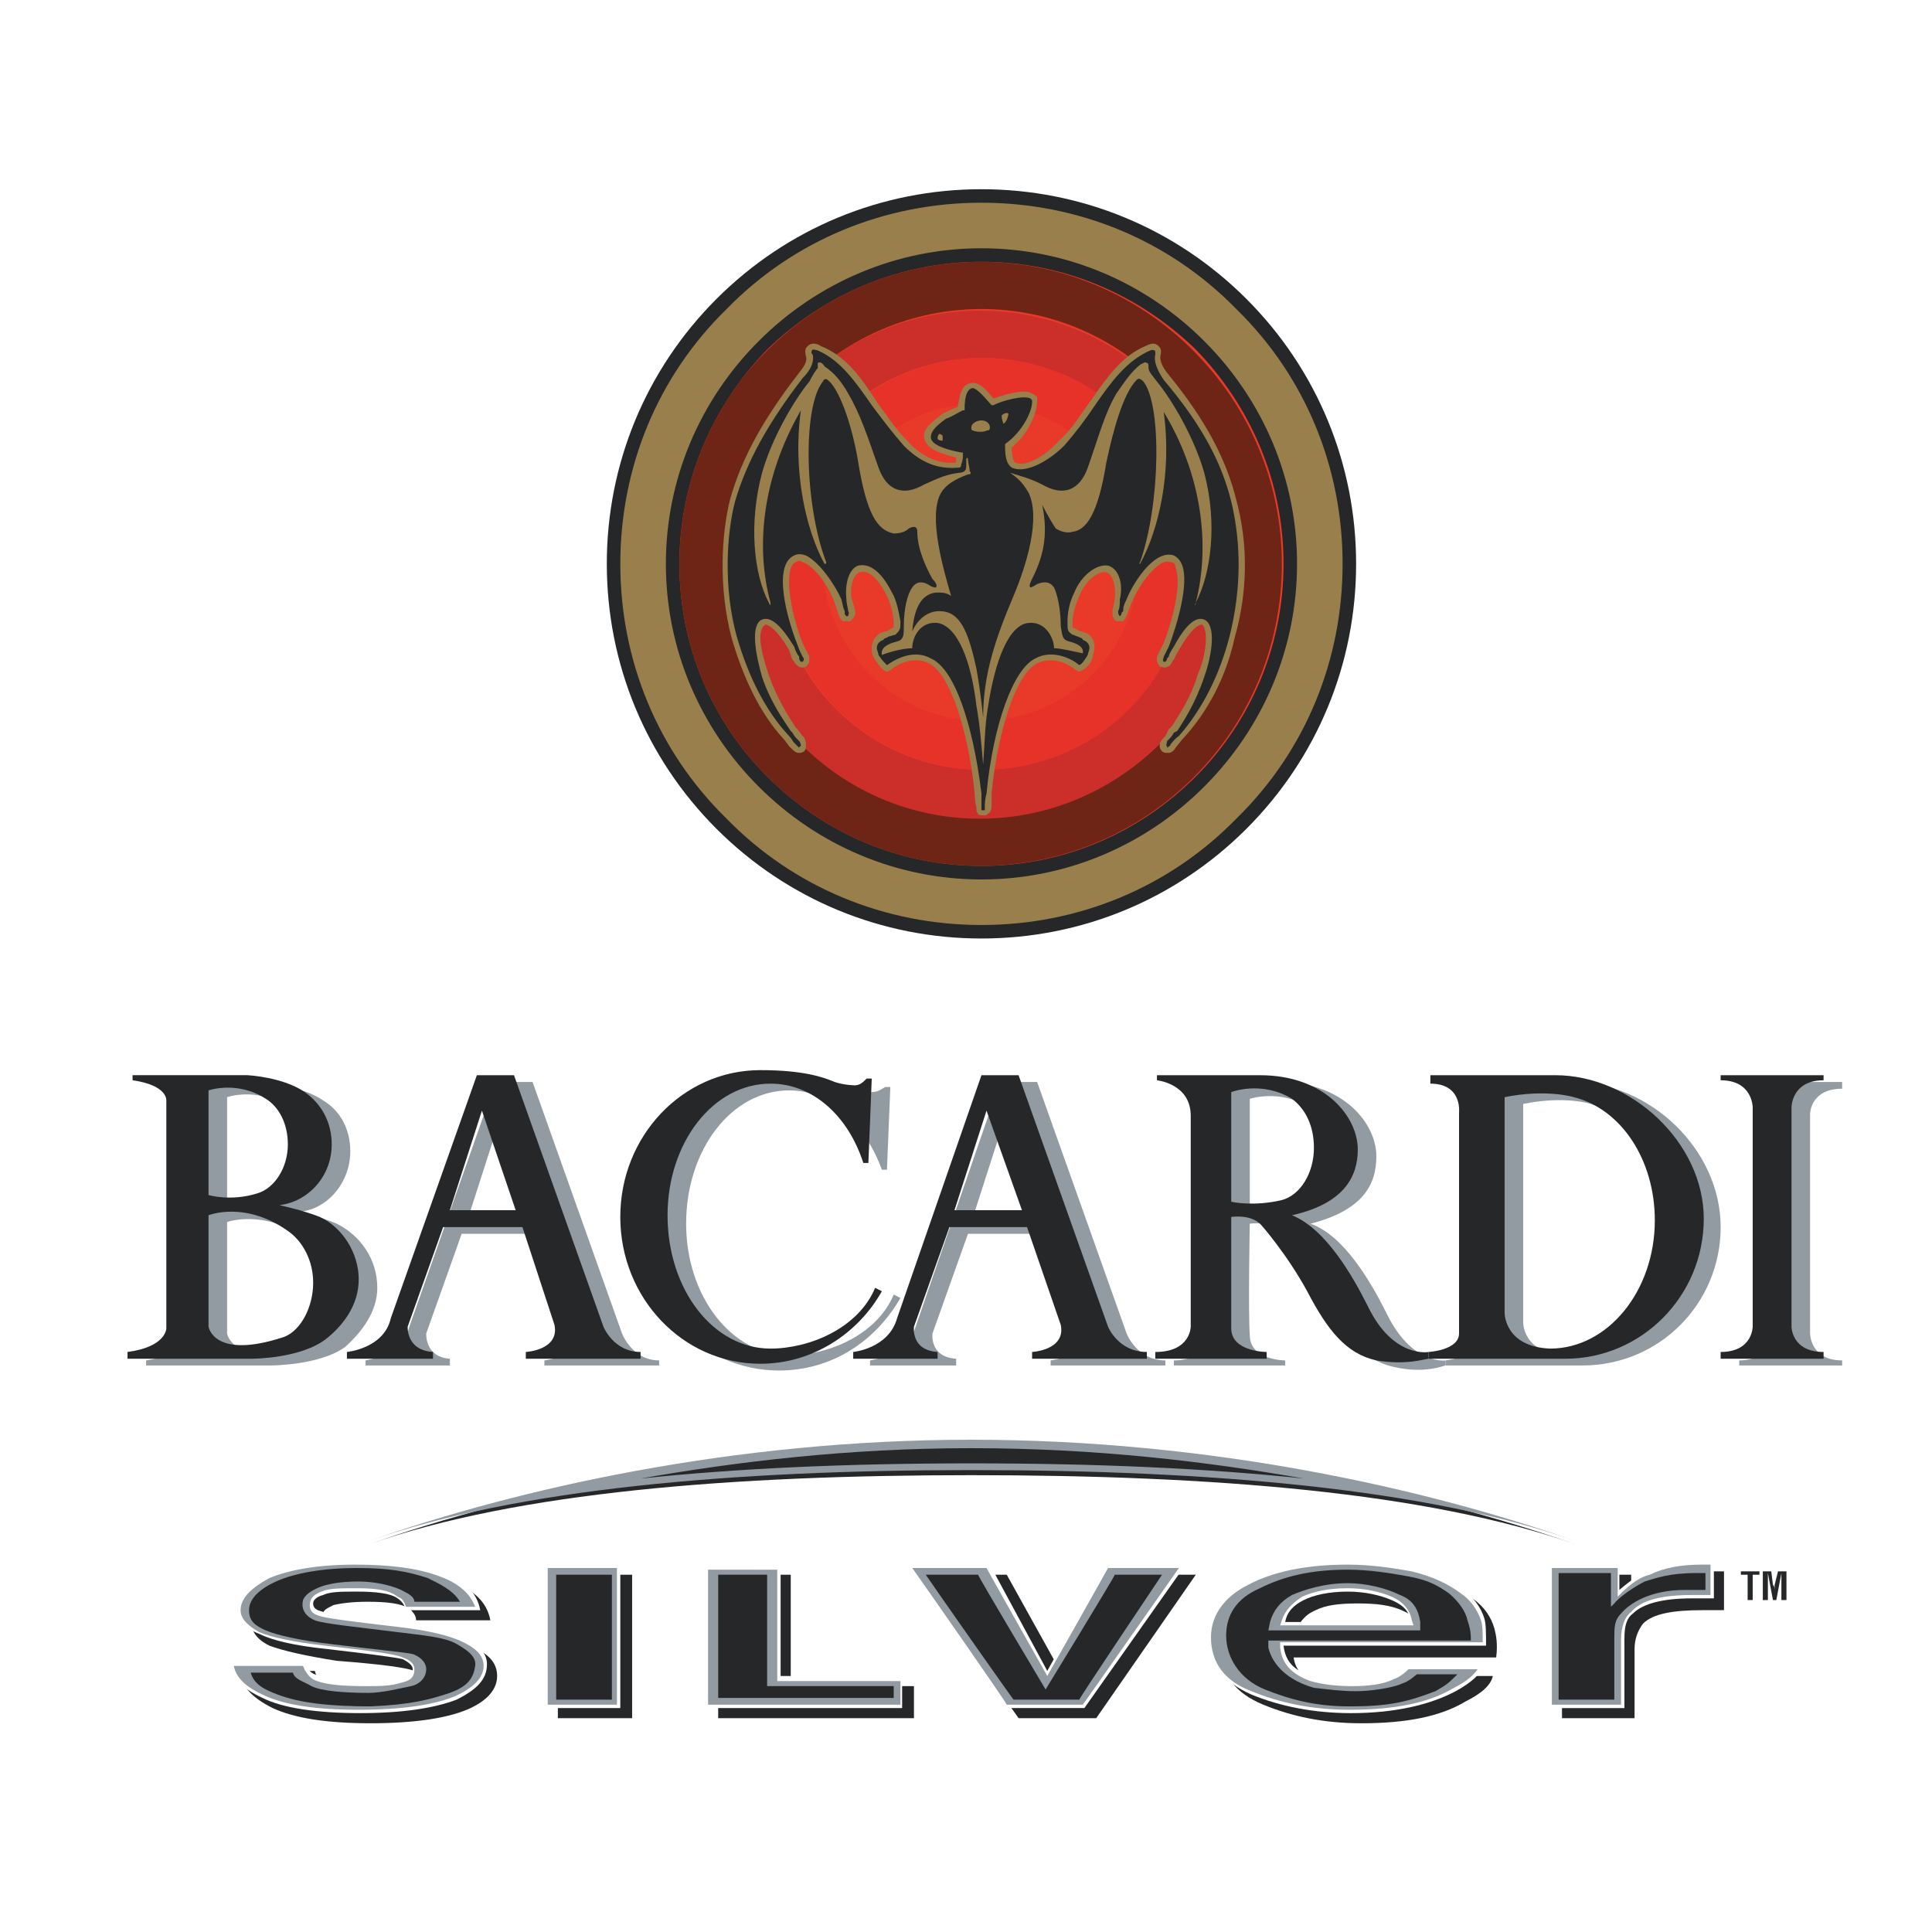 <?xml version="1.0" encoding="utf-8"?>
<!-- Generator: Adobe Illustrator 13.0.0, SVG Export Plug-In . SVG Version: 6.00 Build 14948)  -->
<!DOCTYPE svg PUBLIC "-//W3C//DTD SVG 1.0//EN" "http://www.w3.org/TR/2001/REC-SVG-20010904/DTD/svg10.dtd">
<svg version="1.0" id="Layer_1" xmlns="http://www.w3.org/2000/svg" xmlns:xlink="http://www.w3.org/1999/xlink" x="0px" y="0px"
	 width="192.756px" height="192.756px" viewBox="0 0 192.756 192.756" enable-background="new 0 0 192.756 192.756"
	 xml:space="preserve">
<g>
	<polygon fill-rule="evenodd" clip-rule="evenodd" fill="#FFFFFF" points="0,0 192.756,0 192.756,192.756 0,192.756 0,0 	"/>
	<path fill-rule="evenodd" clip-rule="evenodd" fill="#262729" d="M71.485,29.822L71.485,29.822
		c-7.071,7.071-10.944,16.5-10.944,26.434s3.873,19.363,10.944,26.435c7.071,7.071,16.5,10.944,26.435,10.944
		c9.935,0,19.363-3.873,26.435-10.944c7.072-7.072,10.945-16.501,10.945-26.435s-3.873-19.363-10.945-26.434
		c-7.071-7.072-16.5-10.944-26.435-10.944C87.986,18.877,78.557,22.75,71.485,29.822L71.485,29.822z"/>
	<path fill-rule="evenodd" clip-rule="evenodd" fill="#997F4C" d="M72.496,30.832c-6.903,6.735-10.607,15.828-10.607,25.424
		c0,9.598,3.704,18.69,10.607,25.425c6.735,6.903,15.827,10.607,25.424,10.607c9.598,0,18.689-3.704,25.425-10.607
		c6.903-6.735,10.607-15.827,10.607-25.425c0-9.597-3.704-18.689-10.607-25.424c-6.735-6.903-15.827-10.607-25.425-10.607
		C88.323,20.224,79.23,23.928,72.496,30.832L72.496,30.832z"/>
	<path fill-rule="evenodd" clip-rule="evenodd" fill="#262729" d="M75.695,34.031c-5.893,5.894-9.261,13.807-9.261,22.225
		c0,8.419,3.368,16.333,9.261,22.226s13.807,9.261,22.225,9.261c8.419,0,16.332-3.368,22.226-9.261s9.261-13.807,9.261-22.226
		c0-8.418-3.367-16.332-9.261-22.225c-5.894-5.893-13.807-9.261-22.226-9.261C89.501,24.77,81.588,28.138,75.695,34.031
		L75.695,34.031z"/>
	<path fill-rule="evenodd" clip-rule="evenodd" fill="#E93929" d="M76.537,77.471c-5.556-5.556-8.755-13.133-8.755-21.215
		c0-8.082,3.199-15.658,8.755-21.383c5.725-5.556,13.302-8.755,21.383-8.755c8.082,0,15.659,3.199,21.384,8.755
		c5.556,5.725,8.756,13.302,8.756,21.383c0,8.083-3.2,15.659-8.756,21.215c-5.725,5.725-13.302,8.924-21.384,8.924
		C89.838,86.395,82.262,83.196,76.537,77.471L76.537,77.471z"/>
	<path fill-rule="evenodd" clip-rule="evenodd" fill="#6F2516" d="M127.891,56.256c0,16.651-13.441,30.109-30.085,30.138
		c-0.067,0-0.135,0-0.203-0.001c-0.04,0-0.08-0.001-0.119-0.001c-7.919-0.114-15.325-3.299-20.947-8.921
		c-5.556-5.556-8.755-13.133-8.755-21.215c0-6.86,2.304-13.355,6.399-18.664c2.369-2.976,5.283-5.502,8.586-7.421
		c0.049-0.028,0.097-0.057,0.146-0.084c0.082-0.046,0.164-0.093,0.246-0.139c4.429-2.46,9.438-3.812,14.658-3.829
		C114.456,26.154,127.891,39.778,127.891,56.256h-4.715c0-13.975-11.28-25.424-25.256-25.424c-13.975,0-25.424,11.449-25.424,25.424
		s11.45,25.256,25.424,25.256c13.976,0,25.256-11.281,25.256-25.256H127.891L127.891,56.256z"/>
	<path fill-rule="evenodd" clip-rule="evenodd" fill="#CC2E29" d="M123.176,56.256c0,13.975-11.449,25.425-25.424,25.425
		c-13.975,0-25.256-11.45-25.256-25.425S83.777,31,97.752,31C111.727,31,123.176,42.281,123.176,56.256h-4.714
		c0-11.281-9.261-20.541-20.542-20.541c-11.281,0-20.542,9.26-20.542,20.541c0,11.281,9.261,20.542,20.542,20.542
		c11.281,0,20.542-9.261,20.542-20.542H123.176L123.176,56.256z"/>
	<path fill-rule="evenodd" clip-rule="evenodd" fill="#E73229" d="M118.63,56.256c0,11.45-9.261,20.542-20.541,20.542
		c-11.281,0-20.542-9.092-20.542-20.542c0-11.281,9.261-20.541,20.542-20.541C109.369,35.715,118.63,44.975,118.63,56.256h-5.051
		c0-8.755-7.071-15.658-15.659-15.658c-8.755,0-15.658,6.903-15.658,15.658c0,8.587,6.903,15.659,15.658,15.659
		c8.588,0,15.659-7.072,15.659-15.659H118.63L118.63,56.256z"/>
	<path fill-rule="evenodd" clip-rule="evenodd" fill="#E93929" d="M113.579,56.087c0,8.587-7.071,15.659-15.827,15.659
		c-8.587,0-15.659-7.072-15.659-15.659c0-8.755,7.072-15.827,15.659-15.827C106.508,40.261,113.579,47.333,113.579,56.087
		l-4.715,0.168c0-6.061-4.883-10.944-10.944-10.944c-6.061,0-10.944,4.883-10.944,10.944c0,6.062,4.883,10.945,10.944,10.945
		c6.062,0,10.944-4.883,10.944-10.945L113.579,56.087L113.579,56.087z"/>
	<path fill-rule="evenodd" clip-rule="evenodd" fill="#E93929" d="M109.033,56.256c0,6.062-4.884,10.945-10.944,10.945
		c-6.062,0-10.945-4.883-10.945-10.945c0-5.893,4.883-10.776,10.945-10.776C104.149,45.48,109.033,50.363,109.033,56.256
		L109.033,56.256z"/>
	<path fill-rule="evenodd" clip-rule="evenodd" fill="#997F4C" d="M80.577,34.536L80.577,34.536
		c-0.168,0.168-0.336,0.336-0.168,1.01c0.168,0.505-0.168,1.011-0.842,1.853c-3.368,4.377-5.557,8.25-6.735,12.459
		c-0.842,3.368-1.179,8.756,0.168,13.807c1.178,4.041,2.862,7.577,5.219,10.103l0.505,0.673l0.168,0.168
		c0.336,0.337,0.505,0.505,0.842,0.505c0.336,0,0.505-0.168,0.505-0.168c0.168-0.168,0.168-0.337,0.168-0.505
		c0-0.336,0-0.505-0.168-0.842l-0.169-0.168l-0.505-0.673l-0.168-0.168c-0.673-1.01-1.852-2.862-2.694-5.219
		c-0.505-1.516-0.842-2.863-0.842-3.705c0-0.673,0.168-1.179,0.505-1.347c0.337,0,1.179,0.505,2.357,2.525l0.337,1.01
		c0,0-0.168-0.337,0.168,0.168c0.168,0.337,0.505,0.505,0.505,0.505s0.336,0.168,0.673,0c0.336-0.337,0.336-0.505,0.336-0.673
		c0-0.337,0-0.505-0.168-0.673l-0.505-1.01c-0.842-2.189-1.347-4.546-1.347-6.062c0-1.01,0.168-1.853,0.673-2.021
		c0.168-0.167,0.505-0.167,0.673,0c1.179,0.337,2.694,2.526,3.199,4.041l0.337,1.011c0,0-0.168-0.505,0,0
		c0.168,0.673,0.505,0.842,0.505,0.842c0.168,0,0.505,0,0.674,0c0.337-0.168,0.673-0.674,0.505-1.179l-0.337-1.179
		c-0.168-1.01,0.169-2.357,0.842-2.525c1.01-0.337,2.021,1.01,2.694,2.357c0.337,0.673,0.673,1.852,0.673,2.694v0.168
		c0,0.336,0,0.336-0.168,0.336l-0.505,0.337c-0.168,0-0.673,0.168-0.673,0.168c-0.505,0.336-0.842,0.842-0.842,1.515
		s0.168,0.842,0.168,0.842c0.337,0.673,0.674,1.01,1.01,1.347l0.337,0.168l0.337-0.168c1.01-0.842,2.525-1.347,3.872-0.674
		c2.021,1.011,3.873,6.398,4.546,12.965c0,0,0,0.842,0.168,1.347c0,0.336,0,0.505,0.168,0.673c0,0.169,0.336,0.169,0.505,0.169
		c0.336,0,0.336,0,0.505-0.169c0.337-0.168,0.337-0.673,0.337-0.673v-1.347c0.673-6.567,2.525-11.955,4.545-12.965
		c1.348-0.673,2.863-0.168,3.873,0.674l0.337,0.168l0.337-0.168c0.505-0.337,0.842-0.674,1.011-1.347l0.168-0.842
		c0-0.673-0.168-1.179-0.842-1.515l-0.505-0.168c-0.169,0-0.674-0.337-0.674-0.337c-0.169,0-0.169,0-0.169-0.336v-0.168
		c0-1.01,0.337-1.853,0.674-2.694c0.674-1.684,2.021-2.525,2.694-2.357s1.01,1.516,0.842,2.694l-0.168,0.842
		c-0.169,0.673,0,1.178,0.336,1.347c0.337,0,0.506,0,0.674,0c0,0,0.337-0.337,0.505-1.01c0.168-0.505,0.337-0.842,0.337-0.842
		c0.674-1.684,2.694-4.546,3.872-4.041c0.338,0,0.506,0.168,0.506,0.506c0.674,1.683-0.337,5.388-1.179,7.577l-0.505,1.01
		c-0.337,0.505-0.169,1.01,0.168,1.347c0.169,0,0.505,0.168,0.674,0l0,0c0,0,0.336,0,0.505-0.505
		c0.337-0.505,0.169-0.168,0.169-0.168c0-0.168,0.505-1.01,0.505-1.01c1.179-2.021,1.852-2.525,2.356-2.525
		c0.169,0.168,0.337,0.673,0.337,1.347c0,0.842-0.168,2.189-0.842,3.705c-0.673,2.357-2.021,4.209-2.525,5.051
		c-0.169,0.168-0.337,0.337-0.337,0.337l-0.337,0.673l-0.168,0.168c-0.505,0.505-0.505,1.01-0.168,1.347
		c0.168,0.168,0.336,0.168,0.673,0.168c0.168,0,0.506-0.168,0.674-0.505l0.674-0.842c2.525-2.694,4.377-6.23,5.219-10.103
		c1.348-4.714,1.348-9.429,0.169-13.807c-1.011-4.041-3.031-7.914-6.735-12.459c-0.842-1.01-0.842-1.515-0.842-1.853
		c0.169-0.673,0-0.842-0.168-1.01c-0.337-0.337-0.674-0.337-1.348,0c-2.356,1.01-3.872,3.199-5.388,5.388
		c-1.01,1.347-1.853,2.862-3.199,4.041c-1.347,1.515-3.367,2.694-4.378,2.189c-0.168-0.168-0.336-0.505-0.336-1.515
		c1.684-1.347,2.524-3.536,2.524-4.546c0,0,0-0.168,0-0.505c-0.168-0.168-0.504-0.336-0.504-0.336
		c-0.843-0.505-2.862,0.168-3.873,0.505c-1.01-1.347-1.684-1.684-2.357-1.515c-0.841,0.168-1.01,1.347-1.179,2.357
		c-0.504,0.168-1.515,0.673-1.515,0.673c-1.01,0.842-1.852,1.347-1.852,2.188c0,0.169,0,0.169,0,0.169
		c0.168,1.01,1.179,1.515,3.199,2.021c0,0.168,0,0.336,0,0.505c-1.684,0.168-3.368-0.505-4.883-2.189
		c-1.179-1.179-2.021-2.525-3.031-3.873c-1.516-2.357-3.031-4.546-5.557-5.556C81.419,34.199,80.915,34.199,80.577,34.536
		L80.577,34.536z"/>
	<path fill-rule="evenodd" clip-rule="evenodd" fill="#262729" d="M122.84,50.026c-1.011-4.041-3.031-7.746-6.735-12.123
		c-0.674-1.011-1.01-1.853-0.842-2.526c0-0.168,0-0.336,0-0.336c-0.168-0.168-0.337-0.168-0.674,0
		c-2.188,1.01-3.704,3.031-5.22,5.22c-1.01,1.515-2.021,2.862-3.199,4.209c-1.347,1.347-3.704,2.862-5.219,2.189
		c-0.506-0.337-0.674-1.01-0.674-2.189v-0.168l0,0c1.684-1.179,2.694-3.199,2.694-4.209v-0.168
		c-0.169-0.169-0.169-0.169-0.169-0.169c-0.674-0.336-2.693,0.169-3.704,0.674h-0.168l0,0c-1.011-1.179-1.684-1.852-2.021-1.684
		c-0.336,0.168-0.673,0.505-0.673,2.189l0,0h-0.168c-0.673,0.337-1.179,0.674-1.684,0.842c-1.179,0.842-1.516,1.347-1.516,1.853
		c0,0.336,0.337,1.01,3.031,1.515h0.168v0.168c0,0.337,0,0.673-0.168,1.01c0,0.337-0.169,0.337-0.337,0.337
		c-2.02,0.168-3.704-0.505-5.388-2.189c-1.179-1.347-2.189-2.694-3.199-4.041c-1.515-2.189-3.03-4.378-5.219-5.388
		c-0.337-0.168-0.673-0.168-0.673-0.168c-0.168,0.168-0.168,0.337,0,0.505c0.168,0.674-0.168,1.516-1.011,2.358
		c-3.367,4.377-5.556,8.25-6.735,12.291c-0.842,3.199-1.179,8.587,0.168,13.47c1.179,4.041,2.862,7.409,5.22,9.934
		c0.337,0.337,0.337,0.505,0.505,0.674l0.168,0.168c0.168,0.168,0.168,0.168,0.337,0.337c0,0,0-0.168,0.168-0.168
		c0,0,0-0.336-0.168-0.505l-0.168-0.168c-0.168-0.168-0.337-0.337-0.505-0.673l-0.168-0.168c-0.674-1.01-2.021-2.862-2.862-5.388
		c-0.674-2.357-1.179-5.219,0-5.725c0.842-0.337,1.852,0.505,3.199,2.694c0.168,0.506,0.337,0.842,0.505,1.01v0.168
		c0,0.168,0.168,0.337,0.168,0.337c0.168,0,0.168,0,0.168,0c0.169-0.168,0.169-0.337,0-0.505c-0.168-0.336-0.336-0.673-0.505-1.178
		c-1.011-2.526-2.525-7.914-0.337-8.924c0.337-0.168,0.673-0.168,1.179,0c1.347,0.673,2.862,2.862,3.536,4.378
		c0.168,0.673,0.168,0.842,0.336,1.179v0.168c0,0.168,0,0.168,0.168,0.336c0,0,0,0,0.168,0c0-0.168,0.168-0.336,0-0.505l0,0
		c0-0.336-0.168-0.674-0.168-1.179c-0.168-1.347,0.168-3.031,1.179-3.367c1.515-0.337,2.694,1.347,3.367,2.694
		c0.505,0.842,0.674,2.021,0.842,2.862c0,0.168,0,0.337,0,0.337c0,0.505-0.168,0.673-0.505,1.01c-0.168,0-0.505,0.168-0.673,0.168
		c-0.168,0.168-0.505,0.168-0.505,0.337c-0.505,0.168-0.673,0.505-0.673,0.842c0,0.168,0.168,0.505,0.168,0.673
		c0.336,0.505,0.673,0.842,0.842,1.011c1.179-0.842,2.862-1.516,4.377-0.674c2.358,1.01,4.209,6.566,5.051,13.47
		c0,0.673,0,1.01,0,1.347c0,0.168,0,0.168,0,0.336h0.169h0.168c0-0.168,0-0.168,0-0.336c0-0.336,0-0.673,0.168-1.347
		c0.674-6.904,2.694-12.46,4.883-13.47c1.516-0.842,3.368-0.168,4.378,0.674c0.337-0.169,0.505-0.505,0.842-1.011
		c0-0.168,0.169-0.505,0.169-0.673c0-0.336-0.169-0.673-0.674-0.842c0-0.168-0.168-0.168-0.505-0.337
		c-0.169,0-0.337-0.168-0.506-0.168c-0.504-0.336-0.504-0.505-0.504-1.01c0,0,0-0.168,0-0.337c0-0.842,0.168-1.853,0.673-2.862
		c0.674-1.684,2.188-2.863,3.367-2.694c1.179,0.336,1.516,2.02,1.179,3.367c0,0.505,0,0.842-0.168,1.179l0,0
		c0,0.168,0,0.336,0.168,0.505l0,0c0.169-0.168,0.169-0.168,0.169-0.336l0.168-0.168c0-0.336,0-0.505,0.337-1.179
		c0.505-1.347,2.694-5.051,4.715-4.378c0.336,0.168,0.673,0.506,0.842,1.011c0.673,1.852-0.506,5.893-1.348,8.082
		c-0.168,0.337-0.337,0.674-0.505,1.01c0,0.168-0.168,0.337,0,0.505h0.168c0,0,0.169-0.168,0.169-0.337l0.168-0.168
		c0-0.168,0.168-0.504,0.506-1.01c1.178-2.188,2.188-3.031,3.03-2.694c1.179,0.505,0.842,3.368,0,5.725
		c-0.842,2.526-2.021,4.378-2.694,5.388l-0.336,0.168c-0.169,0.336-0.338,0.505-0.506,0.673l-0.168,0.168
		c0,0.168-0.169,0.505,0,0.505v0.168c0.168-0.168,0.336-0.168,0.336-0.337c0.169-0.168,0.338-0.505,0.843-0.842
		c2.356-2.694,4.04-6.061,5.051-9.934C123.85,58.782,123.85,54.236,122.84,50.026L122.84,50.026L122.84,50.026z M94.047,43.965
		c-0.168,0-0.336,0-0.505-0.168c0-0.168,0-0.337,0.168-0.505c0,0,0.168,0,0.336,0.168C94.047,43.796,94.047,43.965,94.047,43.965
		L94.047,43.965L94.047,43.965z M98.425,42.955c-0.168,0.168-1.01,0.168-1.347,0c-0.168,0-0.168-0.168-0.168-0.337
		c0-0.337,0.505-0.673,1.01-0.673s0.842,0.336,0.842,0.673S98.594,42.955,98.425,42.955L98.425,42.955L98.425,42.955z M99.94,41.439
		c0.169-0.168,0.505-0.337,0.674-0.168c0,0.168-0.169,0.842-0.505,1.01C99.94,41.776,99.94,41.608,99.94,41.439L99.94,41.439z"/>
	<path fill-rule="evenodd" clip-rule="evenodd" fill="#997F4C" d="M120.146,47.164c-1.011-3.536-3.199-7.24-4.715-9.092
		c-0.505-0.673-0.842-1.01-0.842-1.347c0-0.336,0-0.505-0.168-0.505c-0.169-0.168-0.337,0-0.674,0.168
		c-1.011,0.842-1.516,1.684-2.357,2.862c-1.179,2.021-1.684,4.041-2.862,7.409c-0.842,2.357-2.525,2.862-4.546,1.683
		c-1.347-0.673-2.188-0.842-3.199-1.178c0.674,0.505,1.179,0.842,1.853,2.021c1.179,2.525-0.169,7.071-1.516,10.271
		c-1.852,4.378-3.03,7.914-3.03,12.123c-0.169-1.515-0.337-3.031-0.674-4.883c-0.842-3.873-1.684-5.725-3.704-5.725
		c-1.179,0-2.189,0.842-2.694,2.021c0.168-2.189,0.842-3.704,2.357-3.873c0.673,0,1.01,0,1.515,0.336
		c-0.673-2.357-2.357-7.914-1.01-10.271c0.505-0.842,1.347-1.347,2.694-1.852c0.336,0,0.336-0.168,0.168-0.337
		c0-0.336-0.168-0.842-0.168-1.179c0-0.168-0.168-0.168-0.168,0c0,0.168,0,0.337,0,0.505c0,0.337,0,0.506-0.168,0.674
		c0,0-0.168,0.168-0.505,0.168c-1.347,0.168-2.02,0.505-3.536,1.178c-2.021,1.179-3.704,0.674-4.546-1.683
		c-1.179-3.368-1.852-5.388-3.031-7.409c-0.673-1.179-1.347-2.021-2.357-2.694c-0.169-0.337-0.505-0.505-0.674-0.337
		c0,0.168,0,0.337,0,0.505c-0.168,0.168-0.505,0.674-0.842,1.347c-1.515,1.853-3.704,5.557-4.714,9.092
		c-1.347,5.051-0.842,10.103,0.673,12.964c0.168,0.337,0.168,0.337,0.168,0c-1.516-5.556-0.842-12.459,3.03-19.194
		c-0.841,6.062,0.505,11.955,2.358,15.322c0.168,0,0.168,0,0.168-0.168c-2.188-5.725-2.357-15.49-0.337-18.016
		c0.169-0.336,0.337-0.336,0.674,0c1.179,1.179,2.357,4.883,2.862,8.082c0.842,5.051,1.852,6.735,3.536,7.072
		c0.674,0,1.179-0.168,1.515-0.505c0.337-0.168,0.842-0.336,0.842,0.337c0,1.684,0.842,3.536,1.516,4.714
		c0.336,0.337,0.505,0.673,0.336,0.842c-0.168,0-0.336,0-0.842-0.337c-0.673-0.336-1.179-0.168-1.515,0.337
		c-0.505,0.673-0.842,2.188-0.842,3.872c0,0.842,0,1.347-0.673,1.516s-1.684,0.505-1.516,1.347c0.842-0.336,2.189-0.673,3.031-0.673
		c0-1.179,0.842-2.694,2.525-2.525c2.02,0.336,3.367,3.873,3.873,8.25c0.337,1.852,0.505,3.873,0.674,5.893
		c0.168-2.188,0.168-4.041,0.505-5.893c0.674-4.377,2.021-8.082,4.041-8.25c1.684-0.168,2.525,1.515,2.525,2.525
		c0.674,0,2.021,0.337,2.862,0.505c0.168-0.674-0.674-1.01-1.347-1.179c-0.674-0.168-0.674-0.505-0.842-1.516
		c0-1.684-0.337-3.199-0.674-3.872c-0.337-0.505-0.842-0.674-1.685-0.337c-0.504,0.337-0.673,0.337-0.673,0.337
		c-0.168-0.169,0-0.505,0.169-0.842c1.01-2.021,1.684-4.209,1.01-7.409c0.505,1.011,1.01,1.853,1.347,2.357
		c0.506,0.337,1.18,0.505,1.684,0.337c1.348-0.168,2.526-1.684,3.368-6.903c0.674-3.199,1.684-6.903,3.03-8.25
		c0.169-0.168,0.337-0.168,0.674,0.168c1.853,2.357,1.684,12.291-0.337,18.016c-0.168,0.168,0,0.168,0,0.168
		c1.853-3.367,3.199-9.092,2.357-15.153c3.704,6.062,4.715,13.133,3.199,19.026c-0.169,0.337,0,0.337,0,0
		C120.819,57.267,121.492,52.215,120.146,47.164L120.146,47.164z"/>
	<path fill-rule="evenodd" clip-rule="evenodd" fill="#929BA1" d="M89.165,129.162c-1.684,4.041-6.566,6.061-10.439,6.061
		c-5.725,0-10.271-5.893-10.271-13.133c0-7.408,4.546-13.301,10.271-13.301c4.209,0,7.577,3.367,9.26,7.914h0.505l0.337-8.252
		h-0.505c-0.337,0.17-0.673,0.506-1.347,0.506c0,0-0.842,0.168-2.021-0.336c-1.01-0.338-3.031-1.012-7.24-1.012l0,0
		c-7.746,0-14.144,6.398-14.144,14.48s6.398,14.648,14.144,14.648c5.22,0,9.597-2.861,12.123-7.24L89.165,129.162L89.165,129.162z"
		/>
	<path fill-rule="evenodd" clip-rule="evenodd" fill="#929BA1" d="M180.592,133.035v-21.889c0,0,0-2.525,3.199-2.525v-0.674h-10.271
		l1.01,0.674c2.188,0.672,2.188,2.525,2.188,2.525v21.889c0,0,0,2.693-3.198,2.693v0.506h10.271v-0.506
		C180.592,135.729,180.592,133.035,180.592,133.035L180.592,133.035z"/>
	<path fill-rule="evenodd" clip-rule="evenodd" fill="#929BA1" d="M33.602,122.09c-1.516-0.674-3.873-1.178-3.873-1.178
		c2.863-0.168,5.22-2.863,5.22-6.062c0-2.188-1.01-4.041-2.694-5.051c-2.189-1.516-5.725-1.684-5.725-1.684l-11.449-0.168
		l1.179,0.504c2.357,1.012,2.021,2.021,2.021,2.021v22.73c0,0,0,2.02-3.704,2.525v0.506h12.459c0,0,4.883,0,7.408-1.854
		c1.684-1.514,3.199-3.535,3.199-5.893C37.642,125.627,35.958,123.27,33.602,122.09L33.602,122.09L33.602,122.09z M22.657,109.463
		c0,0,2.862-1.012,5.725,0.842c1.347,0.842,2.189,2.525,2.189,4.545c0,2.525-1.347,4.547-3.199,5.053c-2.694,0.672-4.714,0-4.714,0
		V109.463L22.657,109.463L22.657,109.463z M30.065,134.045c-6.903,2.357-7.408-1.01-7.408-1.01v-11.113c0,0,3.704-1.348,7.914,1.684
		c1.515,1.01,2.357,2.863,2.357,5.051C32.928,131.182,31.917,133.539,30.065,134.045L30.065,134.045z"/>
	<path fill-rule="evenodd" clip-rule="evenodd" fill="#929BA1" d="M62.057,133.035l-8.924-25.088h-3.704l-8.587,24.414
		c-0.673,2.861-4.378,3.367-4.378,3.367v0.506h8.419v-0.674c-2.525-0.168-2.357-2.525-2.357-2.525l3.536-9.936h7.914l3.199,9.936
		c0.505,2.357-2.862,2.693-2.862,2.693v0.506h11.449v-0.506C63.067,135.729,62.057,133.035,62.057,133.035L62.057,133.035
		L62.057,133.035z M46.734,121.416l3.199-9.934l3.367,9.934H46.734L46.734,121.416z"/>
	<path fill-rule="evenodd" clip-rule="evenodd" fill="#929BA1" d="M112.4,133.035l-8.925-25.088h-3.703l-8.419,24.414
		c-0.842,2.861-4.546,3.367-4.546,3.367v0.506h8.587v-0.674c-2.694-0.168-2.357-2.525-2.357-2.525l3.536-9.936h7.745l3.199,9.936
		c0.673,2.357-2.694,2.693-2.694,2.693v0.506h11.449v-0.506C113.41,135.729,112.4,133.035,112.4,133.035L112.4,133.035
		L112.4,133.035z M97.078,121.416l3.199-9.934l3.536,9.934H97.078L97.078,121.416z"/>
	<path fill-rule="evenodd" clip-rule="evenodd" fill="#929BA1" d="M138.33,131.014c-1.516-3.031-4.21-7.744-7.577-8.924
		c5.22-1.346,6.566-3.873,6.566-6.734c0-3.199-3.199-7.408-9.766-7.408h-10.271l0.842,0.674c0,0,2.525,0.842,2.357,3.535v21.047
		c0,0,0,2.525-3.367,2.525v0.506h11.112v-0.506c0,0-3.536,0-3.536-2.525c-0.168-2.357,0-11.113,0-11.113s2.021-0.336,3.03,0.842
		c0,0,2.526,3.031,4.547,6.736c2.021,3.703,3.704,6.061,6.903,6.734c3.03,0.674,4.883-0.168,5.051-0.168v-0.506
		C144.223,135.729,140.855,136.234,138.33,131.014L138.33,131.014L138.33,131.014z M124.691,120.574v-10.943
		c0,0,3.03-1.01,5.894,0.842c1.347,0.842,2.356,2.693,2.356,4.715c0,2.693-1.347,4.715-3.199,5.219
		C126.88,121.248,124.691,120.574,124.691,120.574L124.691,120.574z"/>
	<path fill-rule="evenodd" clip-rule="evenodd" fill="#929BA1" d="M156.851,107.947H144.56l0.842,0.842
		c2.188,0.504,2.021,3.029,2.021,3.029v21.891c0,1.684-3.199,2.02-3.199,2.02v0.506h13.639c7.745,0,13.807-6.23,13.807-13.807
		C171.668,114.682,164.596,107.947,156.851,107.947L156.851,107.947L156.851,107.947z M156.346,135.223
		c-4.546-0.168-4.378-3.367-4.378-3.367v-21.719c4.21-0.844,6.735,0,6.735,0c4.714,1.346,8.25,6.396,8.25,12.291
		C166.953,129.498,162.238,135.393,156.346,135.223L156.346,135.223z"/>
	<path fill-rule="evenodd" clip-rule="evenodd" fill="#262729" d="M87.312,128.488c-1.684,4.041-6.567,6.061-10.439,6.061
		c-5.725,0-10.271-5.893-10.271-13.301c0-7.24,4.546-13.133,10.271-13.133c4.209,0,7.745,3.199,9.26,7.914h0.505l0.336-8.42h-0.505
		c-0.337,0.338-0.673,0.674-1.179,0.674c0,0-1.01,0-2.021-0.336c-1.179-0.506-3.199-1.18-7.408-1.18l0,0
		c-7.745,0-13.975,6.566-13.975,14.648s6.23,14.648,13.975,14.648c5.22,0,9.766-3.029,12.123-7.238L87.312,128.488L87.312,128.488z"
		/>
	<path fill-rule="evenodd" clip-rule="evenodd" fill="#262729" d="M178.739,132.361v-21.889c0,0,0-2.693,3.199-2.693v-0.506h-10.271
		v0.506c3.199,0,3.199,2.693,3.199,2.693v21.889c0,0,0,2.525-3.199,2.525v0.674h10.271v-0.674
		C178.739,134.887,178.739,132.361,178.739,132.361L178.739,132.361z"/>
	<path fill-rule="evenodd" clip-rule="evenodd" fill="#262729" d="M31.917,121.416c-1.684-0.672-4.041-1.178-4.041-1.178
		c2.862-0.336,5.22-2.863,5.22-6.061c0-2.189-1.01-4.041-2.694-5.221c-2.189-1.516-5.725-1.684-5.725-1.684h-11.45v0.506
		c3.536,0.504,3.368,2.02,3.368,2.02v22.73c0,0,0,1.852-3.873,2.357v0.674h12.459c0,0,4.883,0,7.409-2.021
		c1.684-1.346,3.199-3.367,3.199-5.893C35.79,124.953,34.106,122.428,31.917,121.416L31.917,121.416L31.917,121.416z
		 M20.805,108.789c0,0,2.862-1.01,5.725,0.842c1.347,0.842,2.189,2.525,2.189,4.547c0,2.355-1.347,4.377-3.031,4.881
		c-2.694,0.844-4.883,0.17-4.883,0.17V108.789L20.805,108.789L20.805,108.789z M28.382,133.371c-7.072,2.357-7.577-1.01-7.577-1.01
		v-11.113c0,0,3.705-1.516,8.083,1.684c1.347,1.01,2.357,2.863,2.357,5.051C31.244,130.34,30.065,132.697,28.382,133.371
		L28.382,133.371z"/>
	<path fill-rule="evenodd" clip-rule="evenodd" fill="#262729" d="M60.205,132.361l-8.924-25.088h-3.704l-8.587,24.246
		c-0.674,3.029-4.377,3.367-4.377,3.367v0.674h8.587v-0.674c-2.694-0.168-2.526-2.525-2.526-2.525l3.536-9.934h7.913l3.2,9.766
		c0.505,2.525-2.863,2.693-2.863,2.693v0.674h11.45v-0.674C61.214,134.887,60.205,132.361,60.205,132.361L60.205,132.361
		L60.205,132.361z M44.882,120.744l3.199-9.936l3.367,9.936H44.882L44.882,120.744z"/>
	<path fill-rule="evenodd" clip-rule="evenodd" fill="#262729" d="M110.548,132.361l-8.924-25.088H97.92l-8.418,24.246
		c-0.842,3.029-4.377,3.367-4.377,3.367v0.674h8.418v-0.674c-2.694-0.168-2.357-2.525-2.357-2.525l3.536-9.934h7.745l3.368,9.766
		c0.505,2.525-2.862,2.693-2.862,2.693v0.674h11.449v-0.674C111.559,134.887,110.548,132.361,110.548,132.361L110.548,132.361
		L110.548,132.361z M95.227,120.744l3.198-9.936l3.536,9.936H95.227L95.227,120.744z"/>
	<path fill-rule="evenodd" clip-rule="evenodd" fill="#262729" d="M136.478,130.34c-1.516-3.029-4.209-7.744-7.577-9.092
		c5.22-1.178,6.566-3.873,6.566-6.566c0-3.199-3.198-7.408-9.765-7.408h-10.271v0.506c0,0,3.368,0.336,3.368,3.535v21.047
		c0,0,0,2.525-3.536,2.525v0.674h11.112v-0.674c0,0-3.535,0-3.535-2.357s0-11.113,0-11.113s2.02-0.336,3.03,0.842
		c0,0,2.525,2.863,4.546,6.568c2.021,3.871,3.873,6.229,6.903,6.902c3.031,0.506,4.883-0.168,5.22-0.168v-0.674
		C142.539,134.887,139.003,135.561,136.478,130.34L136.478,130.34L136.478,130.34z M122.84,119.902v-10.945
		c0,0,3.03-1.178,6.061,0.674c1.348,1.01,2.189,2.693,2.189,4.883c0,2.525-1.348,4.715-3.199,5.219
		C125.028,120.406,122.84,119.902,122.84,119.902L122.84,119.902z"/>
	<path fill-rule="evenodd" clip-rule="evenodd" fill="#262729" d="M155.167,107.273h-12.46v0.842c3.199,0,2.862,2.863,2.862,2.863
		v22.057c0,1.684-3.03,1.852-3.03,1.852v0.674h13.639c7.576,0,13.807-6.23,13.807-13.975
		C169.984,114.008,162.744,107.273,155.167,107.273L155.167,107.273L155.167,107.273z M154.662,134.549
		c-4.546-0.168-4.546-3.535-4.546-3.535v-21.551c4.209-0.842,6.903,0,6.903,0c4.714,1.178,8.082,6.229,8.082,12.291
		C165.102,128.826,160.387,134.549,154.662,134.549L154.662,134.549z"/>
	<path fill-rule="evenodd" clip-rule="evenodd" fill="#FFFFFF" d="M32.591,167.889c0.168,0.504,0.505,1.01,1.01,1.346
		c0.841,0.506,2.525,0.674,5.051,0.674c1.347,0,2.526,0,3.368-0.336c1.01-0.17,1.347-0.506,1.347-0.842
		c0-0.506-0.337-0.842-1.01-1.01c-0.673-0.17-3.368-0.506-7.745-1.012c-3.199-0.504-5.388-0.842-6.735-1.516
		c-1.178-0.674-1.852-1.516-1.852-2.525c0-1.348,1.01-2.525,3.031-3.367c2.021-1.01,4.883-1.516,8.587-1.516
		c3.536,0,6.398,0.338,8.587,1.18c2.188,0.672,3.368,2.02,3.704,3.703h-7.24c-0.168-0.336-0.505-0.842-0.842-1.01
		c-0.842-0.506-2.189-0.842-4.041-0.842c-1.684,0-2.694,0.168-3.368,0.336c-0.673,0.338-1.01,0.674-1.01,1.012
		c0,0.336,0.336,0.672,1.01,0.842c0.674,0.168,3.199,0.504,7.577,1.01c2.862,0.336,5.051,0.842,6.566,1.516
		c1.347,0.674,2.189,1.684,2.189,2.693c0,1.348-1.178,2.525-3.199,3.367c-2.021,1.01-5.22,1.348-9.598,1.348
		c-4.377,0-7.577-0.506-9.597-1.348c-2.189-1.01-3.199-2.357-3.199-3.703H32.591L32.591,167.889z"/>
	<polygon fill-rule="evenodd" clip-rule="evenodd" fill="#FFFFFF" points="56.668,158.123 64.077,158.123 64.077,172.602 
		56.668,172.602 56.668,158.123 	"/>
	<polygon fill-rule="evenodd" clip-rule="evenodd" fill="#FFFFFF" points="112.568,158.123 120.482,158.123 110.38,172.602 
		102.635,172.602 92.532,158.123 100.782,158.123 106.676,168.73 112.568,158.123 	"/>
	<path fill-rule="evenodd" clip-rule="evenodd" fill="#FFFFFF" d="M136.646,160.984c1.684,0,3.198,0.168,4.209,0.674
		c1.179,0.506,1.852,1.348,2.021,2.189h-12.628c0.337-0.842,1.01-1.516,2.021-2.021
		C133.278,161.152,134.794,160.984,136.646,160.984L136.646,160.984L136.646,160.984z M136.646,157.785
		c-4.041,0-7.409,0.674-9.935,2.021c-2.525,1.346-3.872,3.199-3.872,5.725s1.347,4.545,4.209,5.725
		c2.862,1.178,6.062,1.684,9.766,1.684c4.546,0,8.082-0.674,10.439-2.021c1.684-1.01,2.525-1.852,2.693-2.693h-7.408
		c-0.337,0.506-0.842,0.842-1.347,1.01c-1.179,0.506-2.525,0.674-4.041,0.674c-1.685,0-3.031-0.168-4.041-0.506
		c-1.853-0.504-2.862-1.682-2.862-3.029h20.204c0-1.18,0-2.189-0.336-2.863c-0.337-1.178-1.011-2.02-2.189-2.861
		c-1.179-1.012-2.862-1.684-4.714-2.189C141.192,158.123,139.003,157.785,136.646,157.785L136.646,157.785z"/>
	<path fill-rule="evenodd" clip-rule="evenodd" fill="#FFFFFF" d="M172.341,157.785c0.169,0,0.337,0,0.674,0v3.873
		c-0.505,0-0.842,0-1.179,0c-0.336,0-0.674,0-0.842,0c-3.03,0-5.051,0.506-5.893,1.516c-0.674,0.504-1.011,1.346-1.011,2.525v6.902
		h-7.24v-14.479h6.903v2.525c1.179-1.012,2.189-1.516,3.031-1.854c1.347-0.672,3.03-1.01,5.219-1.01
		C172.173,157.785,172.341,157.785,172.341,157.785L172.341,157.785z"/>
	<polygon fill-rule="evenodd" clip-rule="evenodd" fill="#FFFFFF" points="72.664,158.291 79.904,158.291 79.904,169.402 
		92.195,169.402 92.195,172.602 72.664,172.602 72.664,158.291 	"/>
	<path fill-rule="evenodd" clip-rule="evenodd" fill="#262729" d="M31.413,166.709c0.168,0.674,0.505,1.18,1.01,1.516
		c1.01,0.336,2.694,0.674,5.219,0.674c1.347,0,2.526-0.168,3.368-0.338c0.842-0.168,1.347-0.504,1.347-1.01
		c0-0.336-0.337-0.674-1.01-0.842c-0.842-0.336-3.368-0.674-7.745-1.01c-3.199-0.506-5.388-1.01-6.735-1.516
		c-1.347-0.674-1.853-1.516-1.853-2.693c0-1.18,1.01-2.357,3.031-3.367c2.021-0.844,4.883-1.348,8.587-1.348
		c3.367,0,6.229,0.336,8.418,1.01c2.189,0.842,3.536,2.021,3.873,3.873h-7.409c0-0.506-0.336-0.842-0.673-1.178
		c-0.842-0.506-2.189-0.674-4.209-0.674c-1.516,0-2.694,0.168-3.368,0.336c-0.673,0.338-1.01,0.506-1.01,0.842
		c0,0.506,0.337,0.842,1.179,1.01c0.673,0.17,3.199,0.506,7.577,1.012c2.862,0.336,5.051,0.842,6.567,1.514
		c1.347,0.674,2.021,1.516,2.021,2.695c0,1.346-1.011,2.525-3.031,3.367c-2.02,0.842-5.219,1.348-9.597,1.348
		c-4.377,0-7.577-0.506-9.766-1.516c-2.021-1.012-3.199-2.189-3.199-3.705H31.413L31.413,166.709z"/>
	<polygon fill-rule="evenodd" clip-rule="evenodd" fill="#262729" points="55.658,157.111 63.067,157.111 63.067,171.424 
		55.658,171.424 55.658,157.111 	"/>
	<polygon fill-rule="evenodd" clip-rule="evenodd" fill="#262729" points="111.559,157.111 119.304,157.111 109.369,171.424 
		101.624,171.424 91.522,157.111 100.445,157.111 106.339,167.721 111.559,157.111 	"/>
	<path fill-rule="evenodd" clip-rule="evenodd" fill="#262729" d="M135.467,159.975c1.853,0,3.2,0.168,4.378,0.674
		c1.179,0.504,1.853,1.178,2.021,2.188h-12.628c0.337-0.842,0.842-1.684,2.021-2.188
		C132.269,160.143,133.615,159.975,135.467,159.975L135.467,159.975L135.467,159.975z M135.636,156.775
		c-4.209,0-7.408,0.674-10.103,2.02c-2.525,1.18-3.704,3.199-3.704,5.557c0,2.695,1.347,4.547,4.21,5.725
		c2.861,1.18,6.061,1.854,9.766,1.854c4.546,0,7.913-0.674,10.438-2.189c1.684-0.842,2.526-1.684,2.694-2.525h-7.408
		c-0.337,0.336-0.842,0.674-1.516,1.01c-1.011,0.506-2.357,0.674-4.041,0.674c-1.516,0-2.862-0.168-4.041-0.506
		c-1.684-0.672-2.694-1.684-2.862-3.031h20.205c0.168-1.346,0-2.188-0.169-2.861c-0.336-1.18-1.01-2.189-2.188-3.031
		c-1.348-0.842-2.862-1.516-4.883-2.02C140.182,156.943,137.993,156.775,135.636,156.775L135.636,156.775z"/>
	<path fill-rule="evenodd" clip-rule="evenodd" fill="#262729" d="M171.331,156.775c0.169,0,0.337,0,0.673,0v3.873
		c-0.504,0-0.842,0-1.178,0c-0.506,0-0.674,0-1.011,0c-2.862,0-4.883,0.336-5.894,1.346c-0.505,0.674-0.841,1.516-0.841,2.525v6.904
		h-7.24v-14.312h6.903v2.525c1.01-1.01,2.021-1.684,2.862-2.02c1.347-0.506,3.199-0.842,5.388-0.842
		C171.162,156.775,171.331,156.775,171.331,156.775L171.331,156.775z"/>
	<polygon fill-rule="evenodd" clip-rule="evenodd" fill="#262729" points="71.654,157.111 78.894,157.111 78.894,168.225 
		91.185,168.225 91.185,171.424 71.654,171.424 71.654,157.111 	"/>
	<path fill-rule="evenodd" clip-rule="evenodd" fill="#FFFFFF" d="M30.402,165.699c0.168,0.674,0.505,1.178,1.01,1.348
		c1.01,0.504,2.694,0.842,5.051,0.842c1.516,0,2.694-0.168,3.536-0.338c0.842-0.336,1.179-0.504,1.179-1.01
		c0-0.336-0.337-0.674-1.01-1.01c-0.673-0.17-3.199-0.506-7.577-1.012c-3.199-0.336-5.388-0.842-6.735-1.514
		c-1.347-0.506-2.02-1.348-2.02-2.525c0-1.348,1.01-2.527,3.031-3.369c2.021-1.01,4.882-1.346,8.587-1.346
		c3.536,0,6.398,0.336,8.587,1.01c2.189,0.842,3.536,2.02,3.873,3.873h-7.409c-0.168-0.506-0.336-0.842-0.842-1.18
		c-0.673-0.504-2.188-0.674-4.041-0.674c-1.516,0-2.694,0-3.368,0.338c-0.673,0.168-1.01,0.504-1.01,0.842
		c0,0.506,0.337,0.674,1.01,0.842c0.842,0.336,3.368,0.674,7.745,1.178c2.862,0.17,5.051,0.674,6.398,1.516
		c1.516,0.674,2.189,1.516,2.189,2.525c0,1.516-1.01,2.525-3.03,3.537c-2.189,0.842-5.388,1.346-9.598,1.346
		c-4.377,0-7.745-0.504-9.766-1.516c-2.189-1.01-3.199-2.188-3.199-3.703H30.402L30.402,165.699z"/>
	<polygon fill-rule="evenodd" clip-rule="evenodd" fill="#FFFFFF" points="54.479,156.102 61.888,156.102 61.888,170.414 
		54.479,170.414 54.479,156.102 	"/>
	<polygon fill-rule="evenodd" clip-rule="evenodd" fill="#FFFFFF" points="110.38,156.102 118.293,156.102 108.19,170.414 
		100.445,170.414 90.512,156.102 98.762,156.102 104.486,166.709 110.38,156.102 	"/>
	<path fill-rule="evenodd" clip-rule="evenodd" fill="#FFFFFF" d="M134.457,158.795c1.684,0,3.199,0.338,4.378,0.842
		c1.179,0.506,1.853,1.18,1.853,2.189h-12.46c0.168-1.01,0.842-1.684,1.852-2.189C131.09,159.133,132.605,158.795,134.457,158.795
		L134.457,158.795L134.457,158.795z M134.457,155.766c-4.041,0-7.408,0.504-9.934,1.852s-3.873,3.199-3.873,5.725
		c0,2.693,1.516,4.547,4.209,5.725c2.862,1.178,6.23,1.852,9.935,1.852c4.378,0,7.913-0.842,10.439-2.188
		c1.515-0.842,2.525-1.684,2.693-2.525h-7.408c-0.505,0.336-1.011,0.672-1.516,0.842c-1.01,0.504-2.356,0.842-4.041,0.842
		c-1.516,0-2.862-0.338-4.041-0.674c-1.852-0.506-2.693-1.516-2.861-3.031h20.204c0-1.178,0-2.189-0.168-2.693
		c-0.337-1.18-1.179-2.189-2.189-3.031c-1.347-1.01-2.862-1.684-4.883-2.02C139.003,155.934,136.982,155.766,134.457,155.766
		L134.457,155.766z"/>
	<path fill-rule="evenodd" clip-rule="evenodd" fill="#FFFFFF" d="M170.32,155.766c0,0,0.337,0,0.674,0v3.703
		c-0.505,0-1.01,0-1.347,0s-0.674,0-0.842,0c-2.862,0-4.884,0.506-5.894,1.516c-0.674,0.506-0.842,1.348-0.842,2.525v6.904h-7.408
		v-14.312h6.903v2.525c1.179-1.01,2.188-1.684,3.03-2.02c1.348-0.674,3.199-0.842,5.389-0.842
		C170.152,155.766,170.152,155.766,170.32,155.766L170.32,155.766z"/>
	<polygon fill-rule="evenodd" clip-rule="evenodd" fill="#FFFFFF" points="70.475,156.102 77.883,156.102 77.883,167.215 
		90.006,167.215 90.006,170.414 70.475,170.414 70.475,156.102 	"/>
	<path fill-rule="evenodd" clip-rule="evenodd" fill="#929BA1" d="M26.867,157.449c-1.853,1.01-2.863,2.02-2.863,3.199
		c0,0.842,0.674,1.516,1.852,2.188c1.179,0.506,3.536,1.012,6.567,1.348c4.378,0.506,7.072,0.842,7.745,1.178
		c0.505,0.17,1.179,0.506,1.179,1.18c0,1.01-0.674,1.18-1.347,1.348c-1.01,0.336-2.189,0.336-3.536,0.336
		c-2.525,0-4.209-0.168-5.219-0.674c-0.505-0.336-0.842-0.842-1.01-1.346c-0.168,0-6.398,0-6.903,0
		c0.168,1.01,1.01,2.02,2.862,2.861c2.021,1.01,5.22,1.516,9.597,1.516c4.378,0,7.577-0.506,9.598-1.348
		c1.852-0.842,2.862-1.852,2.862-3.029c0-1.18-1.011-1.854-2.021-2.357c-1.347-0.674-3.536-1.18-6.398-1.516
		c-4.377-0.506-6.903-0.842-7.577-1.012c-0.673-0.168-1.347-0.336-1.347-1.178s0.673-1.178,1.178-1.348
		c0.673-0.336,1.852-0.336,3.536-0.336c1.852,0,3.199,0.168,4.041,0.842c0.505,0.168,0.674,0.506,0.842,1.01c0.168,0,6.23,0,6.904,0
		c-0.505-1.346-1.684-2.357-3.536-3.031c-2.188-0.84-5.051-1.178-8.418-1.178C31.749,156.102,28.887,156.607,26.867,157.449
		L26.867,157.449z"/>
	<path fill-rule="evenodd" clip-rule="evenodd" fill="#929BA1" d="M54.648,156.439c0,0.672,0,12.963,0,13.637
		c0.505,0,6.566,0,6.904,0c0-0.674,0-12.965,0-13.637C61.214,156.439,55.153,156.439,54.648,156.439L54.648,156.439z"/>
	<path fill-rule="evenodd" clip-rule="evenodd" fill="#929BA1" d="M110.548,156.439c-0.168,0.336-6.062,10.775-6.062,10.775
		s-5.893-10.439-6.062-10.775c-0.168,0-6.398,0-7.408,0c0.842,1.178,9.428,13.469,9.428,13.637c0.169,0,7.409,0,7.577,0
		c0.168-0.168,8.755-12.459,9.598-13.637C116.609,156.439,110.716,156.439,110.548,156.439L110.548,156.439z"/>
	<path fill-rule="evenodd" clip-rule="evenodd" fill="#929BA1" d="M124.523,158.123L124.523,158.123
		c-2.357,1.178-3.704,3.029-3.704,5.219c0,2.525,1.347,4.379,4.04,5.389c2.862,1.178,6.062,1.852,9.767,1.852
		c4.546,0,7.913-0.674,10.438-2.189c1.348-0.672,2.021-1.346,2.357-1.852c-0.842,0-6.903,0-6.903,0
		c-0.505,0.506-1.011,0.842-1.516,1.01c-1.01,0.506-2.525,0.674-4.041,0.674c-1.684,0-3.03-0.168-4.209-0.504
		c-1.853-0.674-2.862-1.686-3.031-3.369v-0.504c0,0,19.868,0,20.205,0c0,0,0,0,0-0.17c0-0.842,0-1.514-0.168-2.02
		c-0.337-1.01-1.011-2.021-2.021-2.693c-1.347-1.012-2.862-1.686-4.883-2.189c-1.853-0.336-4.041-0.674-6.398-0.674
		C130.416,156.102,127.049,156.775,124.523,158.123L124.523,158.123L124.523,158.123z M134.457,158.459
		c1.684,0,3.199,0.336,4.378,0.842s1.853,1.348,2.021,2.357l0.168,0.506h-13.302l0.169-0.506c0.337-1.01,1.01-1.684,2.021-2.357
		C131.09,158.795,132.437,158.459,134.457,158.459L134.457,158.459z"/>
	<path fill-rule="evenodd" clip-rule="evenodd" fill="#929BA1" d="M170.152,156.102h-0.337c-2.188,0-3.872,0.338-5.22,1.01
		c-0.842,0.168-1.852,0.842-2.862,1.854l-0.336,0.336c0,0,0-2.357,0-2.861c-0.506,0-6.062,0-6.567,0c0,0.672,0,12.963,0,13.637
		c0.506,0,6.567,0,6.903,0c0-0.674,0-6.398,0-6.398c0-1.346,0.337-2.357,1.011-2.861c1.01-1.18,3.03-1.684,6.062-1.684
		c0,0,1.515,0,1.852,0c0-0.506,0-2.525,0-3.031C170.489,156.102,170.152,156.102,170.152,156.102L170.152,156.102z"/>
	<path fill-rule="evenodd" clip-rule="evenodd" fill="#929BA1" d="M70.644,156.607c0,0.672,0,12.795,0,13.469
		c0.505,0,18.689,0,19.195,0c0-0.504,0-1.852,0-2.355c-0.505,0-12.292,0-12.292,0s0-10.441,0-11.113
		C77.042,156.607,71.148,156.607,70.644,156.607L70.644,156.607z"/>
	<path fill-rule="evenodd" clip-rule="evenodd" fill="#262729" d="M27.54,157.785c-1.853,0.842-2.694,1.852-2.694,2.863
		c0,1.01,0.505,1.516,1.683,2.02c1.179,0.506,3.536,1.01,6.398,1.348c4.041,0.504,7.577,0.842,8.25,1.01
		c0.505,0.168,1.347,0.674,1.347,1.516s-0.674,1.516-1.516,1.684s-2.862,0.674-4.209,0.674c-2.358,0-4.715-0.168-5.725-0.674
		c-0.842-0.504-1.684-0.674-1.852-1.348c-0.168,0-3.704,0-4.209,0c0.337,1.18,1.347,1.684,2.694,2.189
		c2.189,0.842,5.22,1.178,9.261,1.178c4.041-0.168,5.893-0.672,7.914-1.346c1.852-0.674,2.357-1.516,2.526-2.693
		c0.168-1.012-1.011-1.686-1.852-2.189c-1.179-0.674-3.199-0.842-5.894-1.18c-4.041-0.504-7.408-0.842-8.25-1.178
		c-1.179-0.506-1.347-1.348-1.179-2.021c0.337-0.842,1.684-1.346,2.357-1.514c0.673-0.17,1.684-0.338,3.199-0.338
		c1.852,0,3.705,0.506,4.546,1.01c0.336,0.17,1.01,0.506,1.01,1.012c0.168,0,3.873,0,4.546,0c-0.673-1.18-2.189-1.854-3.199-2.357
		c-2.021-0.674-3.872-1.01-7.071-1.01C32.254,156.439,29.392,156.943,27.54,157.785L27.54,157.785z"/>
	<path fill-rule="evenodd" clip-rule="evenodd" fill="#262729" d="M55.49,157.111c0,0.674,0,11.787,0,12.461c0.168,0,5.22,0,5.557,0
		c0-0.674,0-11.787,0-12.461C60.709,157.111,55.658,157.111,55.49,157.111L55.49,157.111z"/>
	<path fill-rule="evenodd" clip-rule="evenodd" fill="#262729" d="M111.222,157.111c0,0.168-6.903,11.449-6.903,11.449
		s-6.735-11.281-6.735-11.449c-0.168,0-4.378,0-5.22,0c0.674,1.012,8.587,12.291,8.755,12.461c0,0,6.398,0,6.566,0
		c0-0.17,7.577-11.449,8.251-12.461C115.095,157.111,111.39,157.111,111.222,157.111L111.222,157.111z"/>
	<path fill-rule="evenodd" clip-rule="evenodd" fill="#262729" d="M125.702,158.459L125.702,158.459
		c-2.357,1.01-3.368,2.693-3.368,4.715c0,2.188,1.348,4.377,3.873,5.387c2.525,1.012,5.051,1.684,8.419,1.684
		c4.209,0,5.893-0.504,8.587-1.514c1.179-0.674,1.347-0.842,2.188-1.684c-0.842,0-4.041,0-4.041,0
		c-0.842,0.674-0.842,0.674-1.684,1.01s-2.862,0.674-4.377,0.674c-1.516,0-2.694-0.17-4.21-0.338
		c-3.536-1.01-4.378-3.199-4.546-4.041v-0.674c0,0,19.868,0,20.204,0v-0.168c0-0.842-0.168-1.346-0.336-1.852
		c-0.169-0.842-0.843-1.852-1.853-2.693c-1.179-0.842-2.188-1.348-4.041-1.686c-1.852-0.336-3.872-0.672-6.062-0.672
		C130.753,156.607,128.06,157.279,125.702,158.459L125.702,158.459L125.702,158.459z M134.457,157.953
		c1.853,0,3.873,0.506,5.22,1.18c1.347,0.504,1.853,1.516,2.021,2.693v0.842h-15.153l0.168-0.842c0.337-1.178,1.01-2.02,2.188-2.693
		C130.079,158.627,132.1,157.953,134.457,157.953L134.457,157.953z"/>
	<path fill-rule="evenodd" clip-rule="evenodd" fill="#262729" d="M169.479,156.943h-0.168c-2.862,0-4.041,0.506-5.22,0.842
		c-0.674,0.338-2.357,1.348-3.03,2.189l-0.337,0.336c0,0,0-2.861,0-3.367c-0.337,0-4.883,0-5.22,0c0,0.674,0,11.955,0,12.629
		c0.337,0,5.22,0,5.557,0c0-0.674,0-6.062,0-6.062c0-1.178,0-1.852,0.673-2.525c0.842-1.01,2.862-2.357,6.398-2.357
		c0,0,1.684,0,2.021,0c0-0.336,0-1.178,0-1.684C169.815,156.943,169.479,156.943,169.479,156.943L169.479,156.943z"/>
	<path fill-rule="evenodd" clip-rule="evenodd" fill="#262729" d="M71.654,157.111c0,0.674,0,11.787,0,12.291
		c0.336,0,17.174,0,17.511,0c0-0.336,0-0.672,0-1.178c-0.336,0-12.628,0-12.628,0s0-10.439,0-11.113
		C76.2,157.111,71.99,157.111,71.654,157.111L71.654,157.111z"/>
	<path fill-rule="evenodd" clip-rule="evenodd" fill="#262729" d="M157.188,154.08c-14.816-5.219-36.368-6.902-60.278-6.902
		c-23.741,0-45.292,1.684-60.109,6.902c14.817-5.219,36.368-9.934,60.109-9.934C120.819,144.146,142.371,148.861,157.188,154.08
		L157.188,154.08z"/>
	<path fill-rule="evenodd" clip-rule="evenodd" fill="#929BA1" d="M157.188,153.744c-14.816-5.219-36.368-7.072-60.278-7.072
		c-23.741,0-45.292,1.854-60.109,7.072c14.817-5.219,36.368-10.102,60.109-10.102C120.819,143.643,142.371,148.525,157.188,153.744
		L157.188,153.744z"/>
	<path fill-rule="evenodd" clip-rule="evenodd" fill="#262729" d="M63.909,147.514C73.506,146.504,84.45,146,96.91,146
		c12.628,0,23.573,0.504,33.169,1.514c-9.597-1.684-20.71-3.029-33.169-3.029C84.619,144.484,73.506,145.83,63.909,147.514
		L63.909,147.514z"/>
	<polygon fill-rule="evenodd" clip-rule="evenodd" fill="#262729" points="173.688,157.111 174.361,157.111 174.361,159.637 
		174.867,159.637 174.867,157.111 175.54,157.111 175.54,156.775 173.688,156.775 173.688,157.111 	"/>
	<path fill-rule="evenodd" clip-rule="evenodd" fill="#262729" d="M176.382,158.627c0-0.504,0-1.01,0-1.684l0,0l0.506,2.693h0.336
		l0.506-2.693l0,0c0,0.674,0,1.18,0,1.684v1.01h0.505v-2.861h-0.842l-0.337,1.348c0,0.168,0,0.336,0,0.672l0,0
		c0-0.336,0-0.504-0.168-0.672l-0.169-1.348h-0.842v2.861h0.505V158.627L176.382,158.627z"/>
</g>
</svg>
